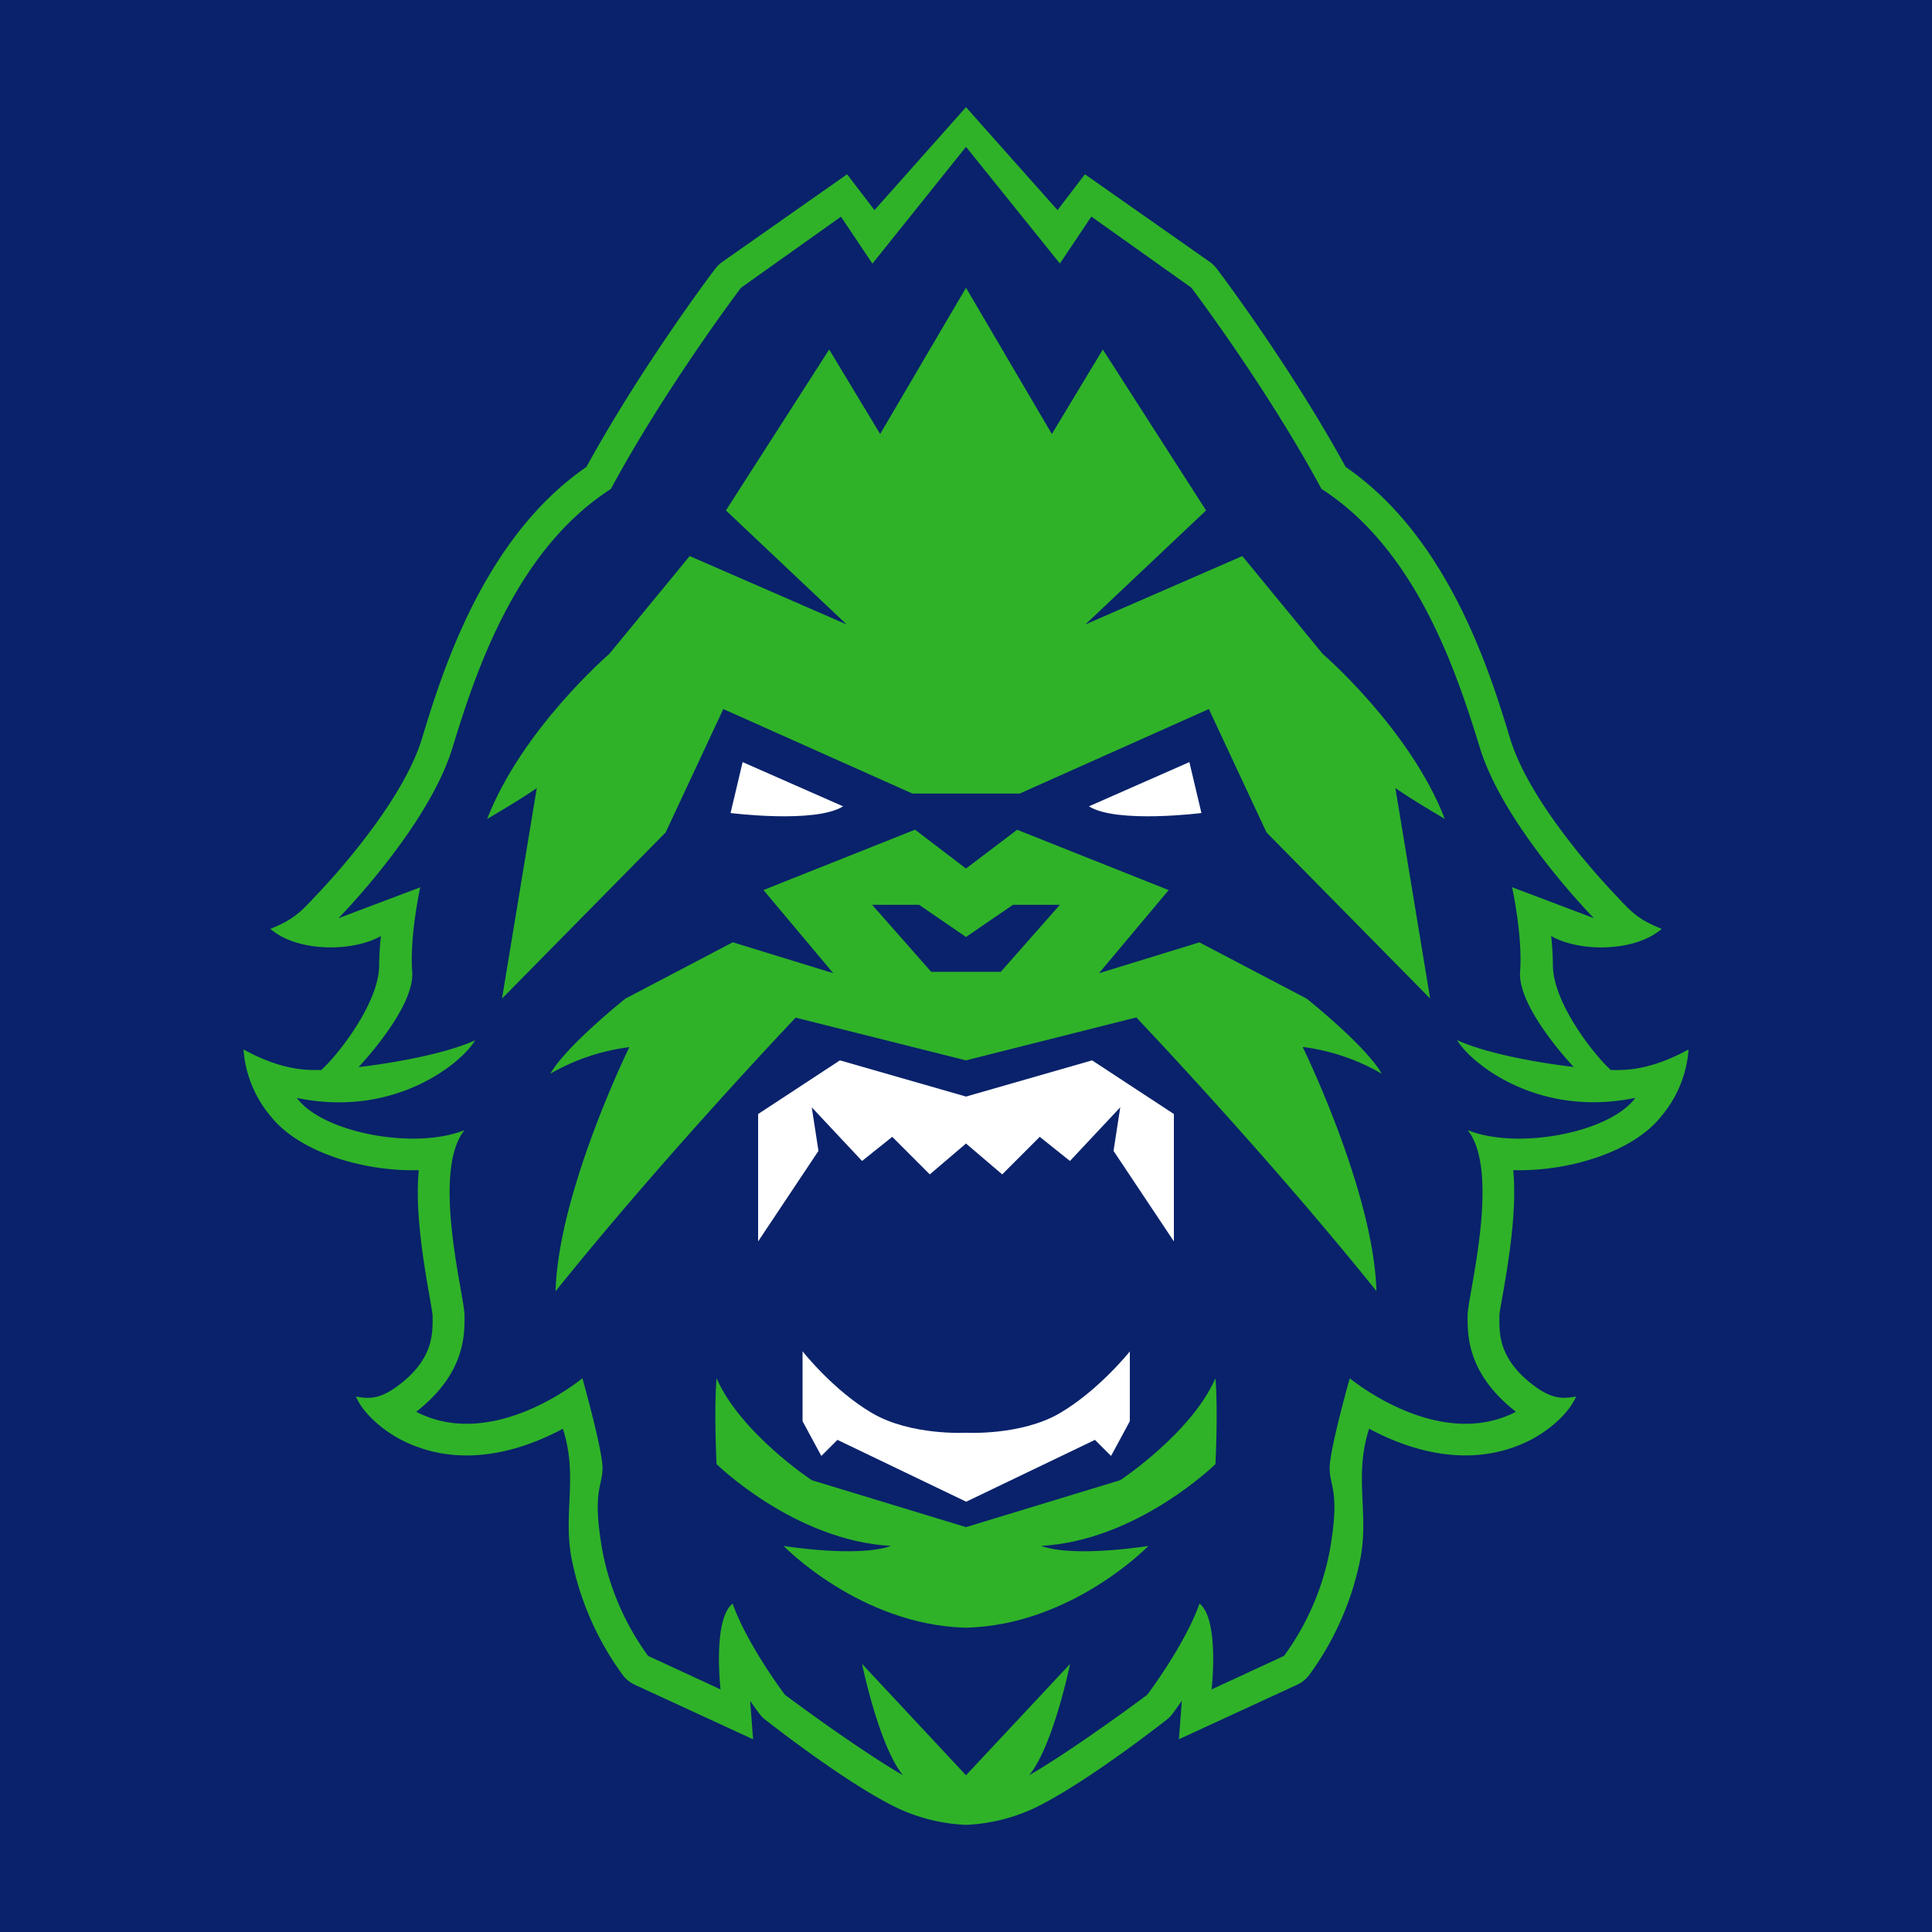 <svg xmlns="http://www.w3.org/2000/svg" id="van" viewBox="0 0 500 500"><defs><style>.cls-2{fill:#2fb228}.cls-3{fill:#fff}</style></defs><rect width="100%" height="100%" fill="#09226B"/><path d="M377 269.22c10.77 4.85 30.2 6.94 30.2 6.94s-14.57-15.28-13.88-24.65-2.08-21.87-2.08-21.87l21.17 8S389.19 214 383 193.54s-16.67-51.37-41-67c-14.24-26.38-33.67-52.07-33.67-52.07l-25.88-18.4-8.15 12.16L250 38l-24.3 30.2-8.14-12.15-25.88 18.4s-19.43 25.72-33.68 52.1c-24.29 15.62-34.71 46.51-41 67s-29.5 44.09-29.5 44.09l21.17-8s-2.77 12.5-2.08 21.87-13.88 24.65-13.88 24.65 19.43-2.09 30.19-6.94c-3.81 6.24-21.17 20.13-46.16 14.92 6.59 9 30.54 13.54 43.39 8.33-8.68 10.76 0 43 0 47.9s.34 14.93-12.5 25c20.13 10.41 43-8.68 43-8.68s5.21 18.4 5.21 23.26-2.78 5.9 0 21.52a67.56 67.56 0 0 0 11.8 27.07l18.75 8.68s-2.09-18.05 3.12-22.22c3.82 10.77 13.54 23.61 13.54 23.61s18.05 13.54 30.55 20.83c-6.25-7.64-10.59-28.82-10.59-28.82L250 459.44l26.9-28.82s-4.34 21.18-10.59 28.82c12.5-7.29 30.55-20.83 30.55-20.83s9.72-12.84 13.54-23.61c5.21 4.17 3.12 22.22 3.12 22.22l18.75-8.68a67.56 67.56 0 0 0 11.8-27.07c2.78-15.62 0-16.66 0-21.52s5.21-23.26 5.21-23.26 22.91 19.09 43 8.68c-12.85-10.07-12.5-20.14-12.5-25s8.68-37.14 0-47.9c12.85 5.21 36.8.7 43.39-8.33-24.95 5.21-42.31-8.68-46.17-14.92Z" style="fill:#09226b"/><path d="M416.89 276.93c-4-3.55-15-17.24-15-27.17a74.1 74.1 0 0 0-.45-7.51c7.26 4.15 21.58 4.23 28.62-1.87-6-2.35-7.86-4.33-11.74-8.52-.21-.22-21.92-22.44-27.5-40.71-5.17-17-15.83-51.91-42.57-70.31-14.24-26-32.57-50.27-33.36-51.32a8.39 8.39 0 0 0-1.79-1.73L280.77 45.1l-7.08 9.28S256.59 35.17 250 27.73c-6.59 7.44-23.69 26.65-23.69 26.65l-7.08-9.28-32.31 22.69a8.39 8.39 0 0 0-1.79 1.73c-.79 1-19.12 25.36-33.36 51.32-26.74 18.4-37.4 53.33-42.57 70.31-5.58 18.27-27.3 40.49-27.5 40.71-3.88 4.19-5.79 6.17-11.74 8.52 7 6.1 21.36 6 28.62 1.87a74.1 74.1 0 0 0-.45 7.51c0 9.93-11 23.62-15 27.17-2-.13-8.92.84-20.11-5.34A30.13 30.13 0 0 0 70.15 289c7.27 9.09 23.7 14.23 38.23 13.84-.91 9.76.81 21.39 2.71 32.24.37 2.1.83 4.72.87 5.3v.39c0 4.3.3 11.17-9.35 18.14-4.43 3.2-7.22 3.13-10.51 2.51 2.27 5.16 8.14 9.38 11.81 11.25 15.55 7.93 31.63 2.53 41.76-2.91 3.94 12.15.1 21.48 2.17 33.16a76 76 0 0 0 13.44 30.72 8.36 8.36 0 0 0 3 2.37l30.62 14.12-.76-9.95c1.38 2 2.32 3.23 2.45 3.4a8.24 8.24 0 0 0 1.62 1.61c.75.56 18.3 14.4 31.34 21.35a46.39 46.39 0 0 0 20.45 5.73 46.39 46.39 0 0 0 20.45-5.74c13-6.95 30.59-20.79 31.34-21.35a8.24 8.24 0 0 0 1.62-1.61c.13-.17 1.07-1.42 2.44-3.4l-.75 9.95L335.72 436a8.36 8.36 0 0 0 3-2.37 76 76 0 0 0 13.44-30.72c2.07-11.68-1.77-21 2.17-33.16 10.13 5.44 26.21 10.84 41.76 2.91 3.67-1.87 9.54-6.09 11.81-11.25-3.29.62-6.08.69-10.51-2.51-9.65-7-9.36-13.84-9.35-18.14v-.39c0-.58.5-3.2.87-5.3 1.9-10.85 3.62-22.48 2.71-32.24 14.53.39 31-4.75 38.23-13.84a30.13 30.13 0 0 0 7.15-17.4c-11.19 6.18-18.14 5.21-20.11 5.34Zm-37.07 15.54c8.68 10.76 0 43 0 47.9s-.35 14.93 12.5 25c-20.13 10.41-43-8.68-43-8.68s-5.21 18.4-5.21 23.26 2.78 5.9 0 21.52a67.56 67.56 0 0 1-11.8 27.07l-18.75 8.68s2.09-18.05-3.12-22.22c-3.82 10.77-13.54 23.61-13.54 23.61s-18.05 13.54-30.55 20.83c6.25-7.64 10.59-28.82 10.59-28.82L250 459.44l-26.9-28.82s4.34 21.18 10.59 28.82c-12.5-7.29-30.55-20.83-30.55-20.83s-9.72-12.84-13.54-23.61c-5.21 4.17-3.12 22.22-3.12 22.22l-18.75-8.68a67.56 67.56 0 0 1-11.8-27.07c-2.78-15.62 0-16.66 0-21.52s-5.21-23.26-5.21-23.26-22.91 19.09-43 8.68c12.84-10.07 12.5-20.14 12.5-25s-8.68-37.14 0-47.9c-12.85 5.21-36.8.7-43.39-8.33 25 5.21 42.35-8.68 46.16-14.92-10.76 4.85-30.19 6.94-30.19 6.94s14.57-15.28 13.88-24.65 2.08-21.87 2.08-21.87l-21.17 8s23.26-23.61 29.5-44.09 16.67-51.37 41-67c14.24-26.38 33.67-52.07 33.67-52.07l25.88-18.4 8.14 12.15L250 38l24.3 30.2 8.14-12.15 25.88 18.4s19.43 25.69 33.67 52.07c24.29 15.62 34.71 46.51 41 67s29.5 44.09 29.5 44.09l-21.17-8s2.77 12.5 2.08 21.87 13.88 24.65 13.88 24.65-19.43-2.09-30.2-6.94c3.82 6.24 21.18 20.13 46.17 14.92-6.63 9.06-30.58 13.57-43.43 8.36Z" class="cls-2"/><path d="M373.92 211.94c-9-23.26-31.59-42.69-31.59-42.69l-20.82-25.34-40.62 17.7 31.24-29.51-26.72-41.65-13.19 21.87L250 74.48l-22.22 37.84-13.19-21.87-26.72 41.65 31.24 29.51-40.62-17.7-20.82 25.34s-22.57 19.43-31.59 42.69c10.06-5.9 12.84-8 12.84-8l-9 54.49 42.35-43 14.92-31.93 48.94 21.87h27.77l48.95-21.87 14.92 31.93 42.35 43-9-54.49s2.73 2.06 12.8 8Z" class="cls-2"/><path d="M357.61 277.89c-4.17-7.29-19.44-19.44-19.44-19.44l-27.77-14.57-26 8 18.05-21.52-39.22-15.62L250 224.78l-13.19-10.06-39.23 15.62 18.06 21.52-26-8-27.77 14.57s-15.27 12.15-19.44 19.44a54.41 54.41 0 0 1 20.44-6.87s-18.39 37.49-19.09 63.18c28.12-35.06 62.14-70.82 62.14-70.82L250 274.42l44.08-11.11s34 35.76 62.14 70.82c-.7-25.69-19.09-63.18-19.09-63.18a54.41 54.41 0 0 1 20.48 6.94ZM259 251.51h-18l-15.3-17.35h12.15l12.15 8.33 12.15-8.33h12.15Z" class="cls-2"/><path d="M282.63 274.42 250 283.79l-32.63-9.37-21.17 13.89v32.97l15.62-23.43-1.74-11.28 13.02 13.89 7.81-6.25 9.72 9.72 9.37-7.99 9.37 7.99 9.72-9.72 7.81 6.25 13.02-13.89-1.74 11.28 15.62 23.43v-32.97l-21.17-13.89zM274.3 365.71c-10.07 5.9-24.3 5.08-24.3 5.08s-14.23.82-24.3-5.08-18-16-18-16v18.09l4.86 9 4.17-4.16 33.32 16 33.32-16 4.17 4.16 4.86-9v-18.05s-8.04 10.06-18.1 15.96Z" class="cls-3"/><path d="M314.56 356.69c-6.24 14.23-24.64 26.38-24.64 26.38L250 395.22l-39.92-12.15s-18.4-12.15-24.64-26.38c-.7 8.33 0 22.21 0 22.21s20.13 19.79 45.12 21.18c-8.68 3.12-27.77 0-27.77 0s19.79 20.48 47.21 21.17c27.42-.69 47.21-21.17 47.21-21.17s-19.09 3.12-27.77 0c25-1.39 45.12-21.18 45.12-21.18s.7-13.9 0-22.21Z" class="cls-2"/><path d="m218.19 208.68-26-11.45-3.12 13.18s21.93 2.78 29.12-1.73ZM281.81 208.68l26-11.45 3.12 13.18s-21.93 2.78-29.12-1.73Z" class="cls-3"/></svg>